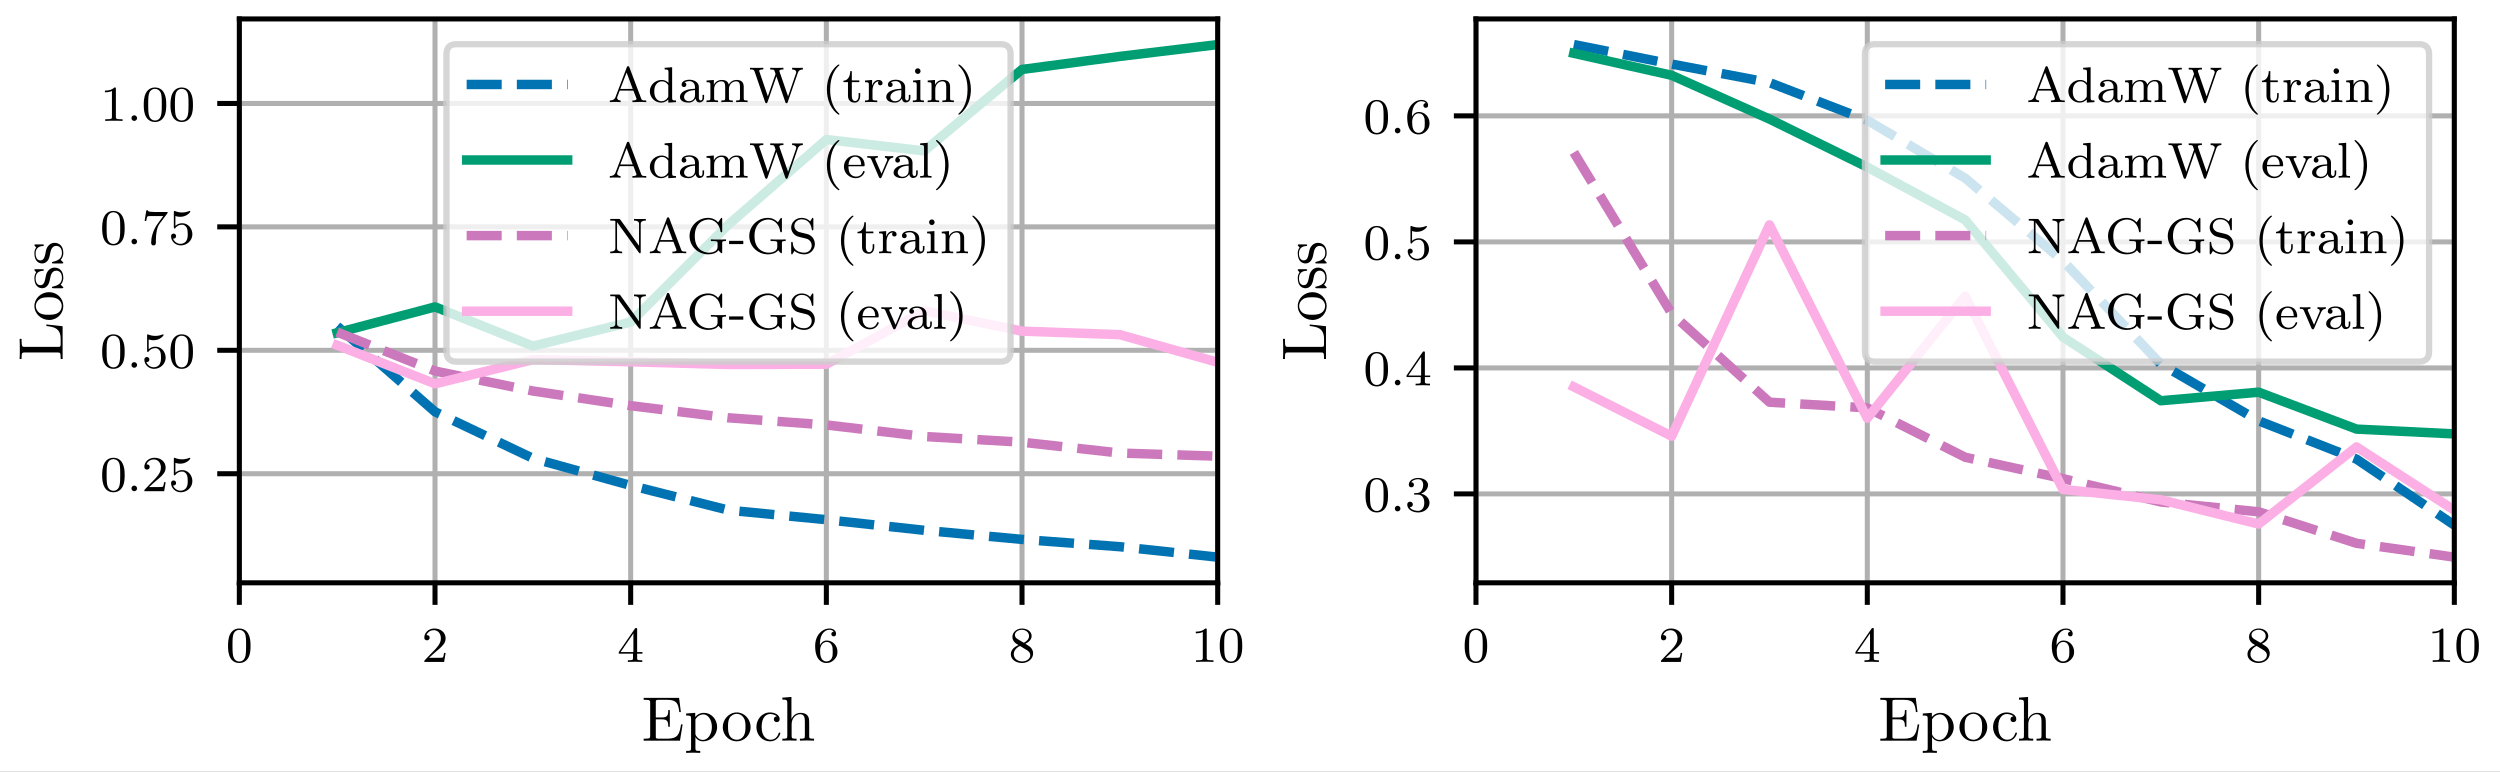 <?xml version="1.0" encoding="UTF-8"?>
<svg xmlns="http://www.w3.org/2000/svg" xmlns:xlink="http://www.w3.org/1999/xlink" width="396pt" height="122.256pt" viewBox="0 0 396 122.256" version="1.1">
<rect x="0" y="0" width="396" height="122.256" fill="#333333" stroke="none"/>
<defs>
<g>
<symbol overflow="visible" id="glyph0-0">
<path style="stroke:none;" d=""/>
</symbol>
<symbol overflow="visible" id="glyph0-1">
<path style="stroke:none;" d="M 3.891 -2.547 C 3.891 -3.391 3.812 -3.906 3.547 -4.422 C 3.203 -5.125 2.547 -5.297 2.109 -5.297 C 1.109 -5.297 0.734 -4.547 0.625 -4.328 C 0.344 -3.75 0.328 -2.953 0.328 -2.547 C 0.328 -2.016 0.344 -1.219 0.734 -0.578 C 1.094 0.016 1.688 0.172 2.109 0.172 C 2.5 0.172 3.172 0.047 3.578 -0.734 C 3.875 -1.312 3.891 -2.031 3.891 -2.547 Z M 2.109 -0.062 C 1.844 -0.062 1.297 -0.188 1.125 -1.016 C 1.031 -1.469 1.031 -2.219 1.031 -2.641 C 1.031 -3.188 1.031 -3.75 1.125 -4.188 C 1.297 -5 1.906 -5.078 2.109 -5.078 C 2.375 -5.078 2.938 -4.938 3.094 -4.219 C 3.188 -3.781 3.188 -3.172 3.188 -2.641 C 3.188 -2.172 3.188 -1.453 3.094 -1 C 2.922 -0.172 2.375 -0.062 2.109 -0.062 Z M 2.109 -0.062 "/>
</symbol>
<symbol overflow="visible" id="glyph0-2">
<path style="stroke:none;" d="M 2.25 -1.625 C 2.375 -1.75 2.703 -2.016 2.844 -2.125 C 3.328 -2.578 3.797 -3.016 3.797 -3.734 C 3.797 -4.688 3 -5.297 2.016 -5.297 C 1.047 -5.297 0.422 -4.578 0.422 -3.859 C 0.422 -3.469 0.734 -3.422 0.844 -3.422 C 1.016 -3.422 1.266 -3.531 1.266 -3.844 C 1.266 -4.25 0.859 -4.25 0.766 -4.25 C 1 -4.844 1.531 -5.031 1.922 -5.031 C 2.656 -5.031 3.047 -4.406 3.047 -3.734 C 3.047 -2.906 2.469 -2.297 1.516 -1.344 L 0.516 -0.297 C 0.422 -0.219 0.422 -0.203 0.422 0 L 3.562 0 L 3.797 -1.422 L 3.547 -1.422 C 3.531 -1.266 3.469 -0.875 3.375 -0.719 C 3.328 -0.656 2.719 -0.656 2.594 -0.656 L 1.172 -0.656 Z M 2.25 -1.625 "/>
</symbol>
<symbol overflow="visible" id="glyph0-3">
<path style="stroke:none;" d="M 3.141 -5.156 C 3.141 -5.312 3.141 -5.375 2.969 -5.375 C 2.875 -5.375 2.859 -5.375 2.781 -5.266 L 0.234 -1.562 L 0.234 -1.312 L 2.484 -1.312 L 2.484 -0.641 C 2.484 -0.344 2.469 -0.266 1.844 -0.266 L 1.672 -0.266 L 1.672 0 C 2.344 -0.031 2.359 -0.031 2.812 -0.031 C 3.266 -0.031 3.281 -0.031 3.953 0 L 3.953 -0.266 L 3.781 -0.266 C 3.156 -0.266 3.141 -0.344 3.141 -0.641 L 3.141 -1.312 L 3.984 -1.312 L 3.984 -1.562 L 3.141 -1.562 Z M 2.547 -4.516 L 2.547 -1.562 L 0.516 -1.562 Z M 2.547 -4.516 "/>
</symbol>
<symbol overflow="visible" id="glyph0-4">
<path style="stroke:none;" d="M 1.094 -2.641 C 1.094 -3.297 1.156 -3.875 1.438 -4.359 C 1.688 -4.766 2.094 -5.094 2.594 -5.094 C 2.75 -5.094 3.109 -5.062 3.297 -4.797 C 2.938 -4.766 2.906 -4.5 2.906 -4.422 C 2.906 -4.172 3.094 -4.047 3.281 -4.047 C 3.422 -4.047 3.656 -4.125 3.656 -4.438 C 3.656 -4.906 3.297 -5.297 2.578 -5.297 C 1.469 -5.297 0.344 -4.25 0.344 -2.531 C 0.344 -0.359 1.359 0.172 2.125 0.172 C 2.516 0.172 2.922 0.062 3.281 -0.281 C 3.609 -0.594 3.875 -0.922 3.875 -1.625 C 3.875 -2.656 3.078 -3.391 2.203 -3.391 C 1.625 -3.391 1.281 -3.031 1.094 -2.641 Z M 2.125 -0.078 C 1.703 -0.078 1.438 -0.359 1.328 -0.594 C 1.141 -0.953 1.125 -1.484 1.125 -1.797 C 1.125 -2.578 1.547 -3.172 2.172 -3.172 C 2.562 -3.172 2.812 -2.969 2.953 -2.688 C 3.125 -2.391 3.125 -2.031 3.125 -1.625 C 3.125 -1.219 3.125 -0.875 2.969 -0.578 C 2.75 -0.219 2.484 -0.078 2.125 -0.078 Z M 2.125 -0.078 "/>
</symbol>
<symbol overflow="visible" id="glyph0-5">
<path style="stroke:none;" d="M 2.641 -2.875 C 3.094 -3.094 3.641 -3.484 3.641 -4.109 C 3.641 -4.875 2.859 -5.297 2.125 -5.297 C 1.281 -5.297 0.594 -4.719 0.594 -3.969 C 0.594 -3.672 0.688 -3.406 0.891 -3.172 C 1.031 -3 1.062 -2.984 1.547 -2.672 C 0.562 -2.234 0.344 -1.656 0.344 -1.219 C 0.344 -0.328 1.234 0.172 2.109 0.172 C 3.078 0.172 3.875 -0.5 3.875 -1.344 C 3.875 -1.844 3.609 -2.172 3.469 -2.312 C 3.344 -2.438 3.328 -2.453 2.641 -2.875 Z M 1.406 -3.625 C 1.172 -3.766 0.984 -4 0.984 -4.266 C 0.984 -4.766 1.531 -5.094 2.109 -5.094 C 2.719 -5.094 3.234 -4.672 3.234 -4.109 C 3.234 -3.656 2.875 -3.266 2.406 -3.031 Z M 1.797 -2.531 C 1.828 -2.516 2.734 -1.953 2.875 -1.875 C 3 -1.797 3.422 -1.547 3.422 -1.062 C 3.422 -0.453 2.766 -0.078 2.125 -0.078 C 1.406 -0.078 0.812 -0.562 0.812 -1.219 C 0.812 -1.812 1.25 -2.281 1.797 -2.531 Z M 1.797 -2.531 "/>
</symbol>
<symbol overflow="visible" id="glyph0-6">
<path style="stroke:none;" d="M 2.5 -5.078 C 2.5 -5.297 2.484 -5.297 2.266 -5.297 C 1.938 -4.984 1.516 -4.797 0.766 -4.797 L 0.766 -4.531 C 0.984 -4.531 1.406 -4.531 1.875 -4.734 L 1.875 -0.656 C 1.875 -0.359 1.844 -0.266 1.094 -0.266 L 0.812 -0.266 L 0.812 0 C 1.141 -0.031 1.828 -0.031 2.188 -0.031 C 2.547 -0.031 3.234 -0.031 3.562 0 L 3.562 -0.266 L 3.281 -0.266 C 2.531 -0.266 2.5 -0.359 2.5 -0.656 Z M 2.5 -5.078 "/>
</symbol>
<symbol overflow="visible" id="glyph0-7">
<path style="stroke:none;" d="M 1.109 -4.484 C 1.219 -4.453 1.531 -4.359 1.875 -4.359 C 2.875 -4.359 3.469 -5.062 3.469 -5.188 C 3.469 -5.281 3.422 -5.297 3.375 -5.297 C 3.359 -5.297 3.344 -5.297 3.281 -5.266 C 2.969 -5.141 2.594 -5.047 2.172 -5.047 C 1.703 -5.047 1.312 -5.156 1.062 -5.266 C 0.984 -5.297 0.969 -5.297 0.953 -5.297 C 0.859 -5.297 0.859 -5.219 0.859 -5.062 L 0.859 -2.734 C 0.859 -2.594 0.859 -2.5 0.984 -2.5 C 1.047 -2.5 1.062 -2.531 1.109 -2.594 C 1.203 -2.703 1.5 -3.109 2.188 -3.109 C 2.625 -3.109 2.844 -2.75 2.922 -2.594 C 3.047 -2.312 3.062 -1.938 3.062 -1.641 C 3.062 -1.344 3.062 -0.906 2.844 -0.562 C 2.688 -0.312 2.359 -0.078 1.938 -0.078 C 1.422 -0.078 0.922 -0.391 0.734 -0.922 C 0.75 -0.906 0.812 -0.906 0.812 -0.906 C 1.031 -0.906 1.219 -1.047 1.219 -1.297 C 1.219 -1.594 0.984 -1.703 0.828 -1.703 C 0.672 -1.703 0.422 -1.625 0.422 -1.281 C 0.422 -0.562 1.047 0.172 1.953 0.172 C 2.953 0.172 3.797 -0.609 3.797 -1.594 C 3.797 -2.516 3.125 -3.344 2.188 -3.344 C 1.797 -3.344 1.422 -3.219 1.109 -2.938 Z M 1.109 -4.484 "/>
</symbol>
<symbol overflow="visible" id="glyph0-8">
<path style="stroke:none;" d="M 4.031 -4.859 C 4.109 -4.938 4.109 -4.953 4.109 -5.125 L 2.078 -5.125 C 1.875 -5.125 1.641 -5.141 1.438 -5.156 C 1.016 -5.188 1.016 -5.266 0.984 -5.391 L 0.734 -5.391 L 0.469 -3.703 L 0.719 -3.703 C 0.734 -3.828 0.828 -4.375 0.938 -4.438 C 1.016 -4.484 1.625 -4.484 1.734 -4.484 L 3.422 -4.484 L 2.609 -3.375 C 1.703 -2.172 1.5 -0.906 1.5 -0.281 C 1.5 -0.203 1.5 0.172 1.875 0.172 C 2.25 0.172 2.25 -0.188 2.25 -0.281 L 2.25 -0.672 C 2.25 -1.812 2.453 -2.75 2.844 -3.281 Z M 4.031 -4.859 "/>
</symbol>
<symbol overflow="visible" id="glyph0-9">
<path style="stroke:none;" d="M 3.375 -5.516 C 3.328 -5.625 3.312 -5.688 3.172 -5.688 C 3.031 -5.688 3 -5.625 2.969 -5.516 L 1.188 -0.828 C 1.109 -0.609 0.938 -0.266 0.281 -0.266 L 0.281 0 C 0.547 -0.031 0.969 -0.031 1.109 -0.031 C 1.359 -0.031 1.609 -0.031 1.984 0 L 1.984 -0.266 C 1.641 -0.266 1.438 -0.438 1.438 -0.656 C 1.438 -0.719 1.438 -0.734 1.469 -0.828 L 1.844 -1.828 L 4.016 -1.828 L 4.469 -0.641 C 4.5 -0.547 4.5 -0.516 4.5 -0.5 C 4.5 -0.266 4.094 -0.266 3.859 -0.266 L 3.859 0 C 4.547 -0.031 4.562 -0.031 5 -0.031 C 5.438 -0.031 5.594 -0.031 6.047 0 L 6.047 -0.266 L 5.906 -0.266 C 5.406 -0.266 5.328 -0.328 5.234 -0.594 Z M 2.938 -4.688 L 3.906 -2.094 L 1.938 -2.094 Z M 2.938 -4.688 "/>
</symbol>
<symbol overflow="visible" id="glyph0-10">
<path style="stroke:none;" d="M 2.625 -5.438 L 2.625 -5.172 C 3.156 -5.172 3.234 -5.125 3.234 -4.734 L 3.234 -3.047 C 2.953 -3.359 2.578 -3.516 2.156 -3.516 C 1.156 -3.516 0.281 -2.734 0.281 -1.719 C 0.281 -0.734 1.078 0.078 2.078 0.078 C 2.547 0.078 2.938 -0.141 3.203 -0.422 L 3.203 0.078 L 4.422 0 L 4.422 -0.266 C 3.875 -0.266 3.812 -0.312 3.812 -0.703 L 3.812 -5.531 Z M 3.203 -0.984 C 3.203 -0.844 3.203 -0.812 3.078 -0.656 C 2.859 -0.328 2.5 -0.141 2.125 -0.141 C 1.75 -0.141 1.438 -0.328 1.25 -0.625 C 1.031 -0.938 0.984 -1.328 0.984 -1.703 C 0.984 -2.172 1.062 -2.5 1.25 -2.766 C 1.438 -3.062 1.797 -3.297 2.203 -3.297 C 2.578 -3.297 2.969 -3.094 3.203 -2.688 Z M 3.203 -0.984 "/>
</symbol>
<symbol overflow="visible" id="glyph0-11">
<path style="stroke:none;" d="M 3.344 -2.375 C 3.344 -3.156 2.594 -3.547 1.859 -3.547 C 1.203 -3.547 0.609 -3.297 0.609 -2.766 C 0.609 -2.531 0.781 -2.391 0.984 -2.391 C 1.219 -2.391 1.359 -2.547 1.359 -2.766 C 1.359 -2.953 1.25 -3.094 1.062 -3.125 C 1.359 -3.328 1.797 -3.328 1.844 -3.328 C 2.297 -3.328 2.734 -3.016 2.734 -2.359 L 2.734 -2.125 C 2.281 -2.094 1.75 -2.078 1.188 -1.844 C 0.484 -1.531 0.344 -1.078 0.344 -0.812 C 0.344 -0.125 1.156 0.078 1.703 0.078 C 2.281 0.078 2.641 -0.25 2.828 -0.562 C 2.859 -0.266 3.062 0.047 3.422 0.047 C 3.5 0.047 4.172 0.016 4.172 -0.719 L 4.172 -1.156 L 3.922 -1.156 L 3.922 -0.719 C 3.922 -0.391 3.812 -0.266 3.641 -0.266 C 3.344 -0.266 3.344 -0.625 3.344 -0.719 Z M 2.734 -1.125 C 2.734 -0.344 2.094 -0.141 1.766 -0.141 C 1.359 -0.141 1 -0.422 1 -0.812 C 1 -1.328 1.5 -1.875 2.734 -1.906 Z M 2.734 -1.125 "/>
</symbol>
<symbol overflow="visible" id="glyph0-12">
<path style="stroke:none;" d="M 6.219 -2.422 C 6.219 -3.062 5.938 -3.516 5.078 -3.516 C 4.344 -3.516 3.969 -3.016 3.844 -2.781 C 3.703 -3.359 3.25 -3.516 2.734 -3.516 C 1.953 -3.516 1.594 -2.969 1.484 -2.75 L 1.484 -3.516 L 0.328 -3.422 L 0.328 -3.156 C 0.875 -3.156 0.938 -3.109 0.938 -2.719 L 0.938 -0.625 C 0.938 -0.266 0.844 -0.266 0.328 -0.266 L 0.328 0 C 0.672 -0.031 1.016 -0.031 1.234 -0.031 C 1.469 -0.031 1.797 -0.031 2.141 0 L 2.141 -0.266 C 1.641 -0.266 1.531 -0.266 1.531 -0.625 L 1.531 -2.062 C 1.531 -2.906 2.172 -3.297 2.672 -3.297 C 3.188 -3.297 3.281 -2.891 3.281 -2.453 L 3.281 -0.625 C 3.281 -0.266 3.172 -0.266 2.672 -0.266 L 2.672 0 C 3.016 -0.031 3.359 -0.031 3.578 -0.031 C 3.812 -0.031 4.141 -0.031 4.484 0 L 4.484 -0.266 C 3.969 -0.266 3.875 -0.266 3.875 -0.625 L 3.875 -2.062 C 3.875 -2.906 4.516 -3.297 5.016 -3.297 C 5.531 -3.297 5.625 -2.891 5.625 -2.453 L 5.625 -0.625 C 5.625 -0.266 5.516 -0.266 5.016 -0.266 L 5.016 0 C 5.359 -0.031 5.703 -0.031 5.922 -0.031 C 6.156 -0.031 6.484 -0.031 6.828 0 L 6.828 -0.266 C 6.312 -0.266 6.219 -0.266 6.219 -0.625 Z M 6.219 -2.422 "/>
</symbol>
<symbol overflow="visible" id="glyph0-13">
<path style="stroke:none;" d="M 7.734 -4.641 C 7.844 -4.969 8.062 -5.172 8.531 -5.172 L 8.531 -5.438 C 8.266 -5.422 8 -5.422 7.75 -5.422 C 7.5 -5.422 7.266 -5.422 6.828 -5.438 L 6.828 -5.172 C 7.266 -5.172 7.484 -4.969 7.484 -4.75 C 7.484 -4.719 7.484 -4.703 7.453 -4.594 L 6.188 -0.922 L 4.844 -4.797 C 4.812 -4.891 4.812 -4.906 4.812 -4.938 C 4.812 -5.172 5.219 -5.172 5.453 -5.172 L 5.453 -5.438 C 4.766 -5.422 4.75 -5.422 4.344 -5.422 C 4.047 -5.422 3.719 -5.422 3.359 -5.438 L 3.359 -5.172 C 3.781 -5.172 3.906 -5.156 4 -5.031 C 4.062 -4.938 4.203 -4.469 4.203 -4.453 C 4.203 -4.453 4.172 -4.359 4.172 -4.359 L 2.984 -0.922 L 1.656 -4.797 C 1.609 -4.906 1.609 -4.922 1.609 -4.938 C 1.609 -5.172 2.031 -5.172 2.266 -5.172 L 2.266 -5.438 C 1.578 -5.422 1.562 -5.422 1.156 -5.422 C 0.859 -5.422 0.516 -5.422 0.156 -5.438 L 0.156 -5.172 C 0.625 -5.172 0.766 -5.172 0.875 -4.875 L 2.547 -0.016 C 2.594 0.094 2.625 0.172 2.75 0.172 C 2.859 0.172 2.906 0.094 2.938 -0.016 L 4.344 -4.078 L 5.75 -0.016 C 5.781 0.078 5.812 0.172 5.938 0.172 C 6.062 0.172 6.094 0.094 6.141 -0.016 Z M 7.734 -4.641 "/>
</symbol>
<symbol overflow="visible" id="glyph0-14">
<path style="stroke:none;" d="M 2.656 1.984 C 2.719 1.984 2.812 1.984 2.812 1.891 C 2.812 1.859 2.812 1.859 2.703 1.75 C 1.609 0.719 1.344 -0.75 1.344 -1.984 C 1.344 -4.281 2.281 -5.359 2.688 -5.734 C 2.812 -5.828 2.812 -5.844 2.812 -5.875 C 2.812 -5.922 2.781 -5.969 2.703 -5.969 C 2.578 -5.969 2.172 -5.562 2.109 -5.5 C 1.047 -4.375 0.828 -2.953 0.828 -1.984 C 0.828 -0.203 1.562 1.234 2.656 1.984 Z M 2.656 1.984 "/>
</symbol>
<symbol overflow="visible" id="glyph0-15">
<path style="stroke:none;" d="M 1.484 -3.172 L 2.672 -3.172 L 2.672 -3.438 L 1.484 -3.438 L 1.484 -4.906 L 1.234 -4.906 C 1.234 -4.172 0.906 -3.422 0.156 -3.391 L 0.156 -3.172 L 0.875 -3.172 L 0.875 -1 C 0.875 -0.062 1.594 0.078 1.953 0.078 C 2.5 0.078 2.812 -0.391 2.812 -1 L 2.812 -1.438 L 2.562 -1.438 L 2.562 -1.016 C 2.562 -0.469 2.312 -0.172 2.016 -0.172 C 1.484 -0.172 1.484 -0.859 1.484 -0.984 Z M 1.484 -3.172 "/>
</symbol>
<symbol overflow="visible" id="glyph0-16">
<path style="stroke:none;" d="M 1.469 -1.812 C 1.469 -2.422 1.719 -3.281 2.484 -3.297 C 2.438 -3.266 2.344 -3.203 2.344 -3.016 C 2.344 -2.766 2.547 -2.656 2.703 -2.656 C 2.891 -2.656 3.062 -2.781 3.062 -3.016 C 3.062 -3.297 2.812 -3.516 2.453 -3.516 C 1.938 -3.516 1.578 -3.125 1.422 -2.672 L 1.406 -2.672 L 1.406 -3.516 L 0.281 -3.422 L 0.281 -3.156 C 0.828 -3.156 0.891 -3.109 0.891 -2.719 L 0.891 -0.625 C 0.891 -0.266 0.781 -0.266 0.281 -0.266 L 0.281 0 C 0.594 -0.031 1.031 -0.031 1.219 -0.031 C 1.688 -0.031 1.703 -0.031 2.219 0 L 2.219 -0.266 L 2.062 -0.266 C 1.484 -0.266 1.469 -0.344 1.469 -0.641 Z M 1.469 -1.812 "/>
</symbol>
<symbol overflow="visible" id="glyph0-17">
<path style="stroke:none;" d="M 1.547 -4.906 C 1.547 -5.141 1.375 -5.359 1.109 -5.359 C 0.875 -5.359 0.672 -5.172 0.672 -4.922 C 0.672 -4.641 0.906 -4.469 1.109 -4.469 C 1.391 -4.469 1.547 -4.703 1.547 -4.906 Z M 0.359 -3.422 L 0.359 -3.156 C 0.875 -3.156 0.938 -3.109 0.938 -2.719 L 0.938 -0.625 C 0.938 -0.266 0.844 -0.266 0.328 -0.266 L 0.328 0 C 0.641 -0.031 1.094 -0.031 1.219 -0.031 C 1.312 -0.031 1.797 -0.031 2.078 0 L 2.078 -0.266 C 1.547 -0.266 1.516 -0.297 1.516 -0.609 L 1.516 -3.516 Z M 0.359 -3.422 "/>
</symbol>
<symbol overflow="visible" id="glyph0-18">
<path style="stroke:none;" d="M 3.875 -2.422 C 3.875 -3.078 3.562 -3.516 2.734 -3.516 C 1.938 -3.516 1.578 -2.938 1.484 -2.75 L 1.484 -3.516 L 0.328 -3.422 L 0.328 -3.156 C 0.875 -3.156 0.938 -3.109 0.938 -2.719 L 0.938 -0.625 C 0.938 -0.266 0.844 -0.266 0.328 -0.266 L 0.328 0 C 0.672 -0.031 1.016 -0.031 1.234 -0.031 C 1.469 -0.031 1.797 -0.031 2.141 0 L 2.141 -0.266 C 1.641 -0.266 1.531 -0.266 1.531 -0.625 L 1.531 -2.062 C 1.531 -2.906 2.172 -3.297 2.656 -3.297 C 3.141 -3.297 3.266 -2.953 3.266 -2.453 L 3.266 -0.625 C 3.266 -0.266 3.172 -0.266 2.656 -0.266 L 2.656 0 C 3 -0.031 3.359 -0.031 3.562 -0.031 C 3.797 -0.031 4.141 -0.031 4.484 0 L 4.484 -0.266 C 3.969 -0.266 3.875 -0.266 3.875 -0.625 Z M 3.875 -2.422 "/>
</symbol>
<symbol overflow="visible" id="glyph0-19">
<path style="stroke:none;" d="M 2.469 -1.984 C 2.469 -2.75 2.328 -3.656 1.844 -4.594 C 1.453 -5.328 0.719 -5.969 0.578 -5.969 C 0.5 -5.969 0.484 -5.922 0.484 -5.875 C 0.484 -5.844 0.484 -5.828 0.578 -5.734 C 1.688 -4.672 1.938 -3.219 1.938 -1.984 C 1.938 0.297 1 1.375 0.594 1.75 C 0.484 1.844 0.484 1.859 0.484 1.891 C 0.484 1.938 0.5 1.984 0.578 1.984 C 0.703 1.984 1.109 1.578 1.172 1.516 C 2.234 0.391 2.469 -1.031 2.469 -1.984 Z M 2.469 -1.984 "/>
</symbol>
<symbol overflow="visible" id="glyph0-20">
<path style="stroke:none;" d="M 3.297 -1.812 C 3.469 -1.812 3.516 -1.812 3.516 -2 C 3.516 -2.703 3.125 -3.547 2 -3.547 C 1.016 -3.547 0.234 -2.734 0.234 -1.75 C 0.234 -0.719 1.094 0.078 2.109 0.078 C 3.109 0.078 3.516 -0.766 3.516 -0.953 C 3.516 -0.984 3.484 -1.062 3.391 -1.062 C 3.297 -1.062 3.281 -1.016 3.266 -0.969 C 2.984 -0.188 2.297 -0.172 2.156 -0.172 C 1.797 -0.172 1.422 -0.328 1.188 -0.703 C 0.953 -1.062 0.953 -1.578 0.953 -1.812 Z M 0.953 -2.031 C 1.031 -3.141 1.703 -3.328 2 -3.328 C 2.938 -3.328 2.969 -2.203 2.969 -2.031 Z M 0.953 -2.031 "/>
</symbol>
<symbol overflow="visible" id="glyph0-21">
<path style="stroke:none;" d="M 3.531 -2.609 C 3.719 -3.062 4 -3.156 4.281 -3.172 L 4.281 -3.438 C 4.016 -3.406 4 -3.406 3.672 -3.406 C 3.594 -3.406 3.219 -3.406 2.969 -3.438 L 2.969 -3.172 C 3.25 -3.156 3.328 -2.984 3.328 -2.844 C 3.328 -2.766 3.312 -2.719 3.281 -2.656 L 2.422 -0.641 L 1.469 -2.812 C 1.422 -2.906 1.422 -2.953 1.422 -2.969 C 1.422 -3.172 1.719 -3.172 1.844 -3.172 L 1.844 -3.438 C 1.5 -3.406 1.125 -3.406 0.984 -3.406 C 0.812 -3.406 0.438 -3.406 0.172 -3.438 L 0.172 -3.172 C 0.656 -3.172 0.703 -3.125 0.828 -2.859 L 2.016 -0.094 C 2.078 0.031 2.125 0.078 2.234 0.078 C 2.344 0.078 2.406 0.016 2.438 -0.078 Z M 3.531 -2.609 "/>
</symbol>
<symbol overflow="visible" id="glyph0-22">
<path style="stroke:none;" d="M 1.516 -5.531 L 0.328 -5.438 L 0.328 -5.172 C 0.875 -5.172 0.938 -5.125 0.938 -4.734 L 0.938 -0.625 C 0.938 -0.266 0.844 -0.266 0.328 -0.266 L 0.328 0 C 0.641 -0.031 1.094 -0.031 1.234 -0.031 C 1.391 -0.031 1.812 -0.031 2.125 0 L 2.125 -0.266 C 1.625 -0.266 1.516 -0.266 1.516 -0.625 Z M 1.516 -5.531 "/>
</symbol>
<symbol overflow="visible" id="glyph0-23">
<path style="stroke:none;" d="M 1.938 -5.328 C 1.844 -5.438 1.844 -5.438 1.688 -5.438 L 0.344 -5.438 L 0.344 -5.172 L 0.578 -5.172 C 0.719 -5.172 0.781 -5.172 0.938 -5.156 C 1.141 -5.141 1.156 -5.125 1.156 -4.984 L 1.156 -0.859 C 1.156 -0.641 1.156 -0.266 0.344 -0.266 L 0.344 0 C 0.703 -0.031 1.078 -0.031 1.297 -0.031 C 1.5 -0.031 1.875 -0.031 2.234 0 L 2.234 -0.266 C 1.422 -0.266 1.422 -0.641 1.422 -0.859 L 1.422 -4.922 L 4.875 -0.125 C 4.953 -0.031 4.969 0 5.047 0 C 5.172 0 5.172 -0.078 5.172 -0.219 L 5.172 -4.594 C 5.172 -4.797 5.172 -5.172 5.984 -5.172 L 5.984 -5.438 C 5.625 -5.422 5.25 -5.422 5.047 -5.422 C 4.844 -5.422 4.469 -5.422 4.109 -5.438 L 4.109 -5.172 C 4.906 -5.172 4.906 -4.797 4.906 -4.594 L 4.906 -1.188 Z M 1.938 -5.328 "/>
</symbol>
<symbol overflow="visible" id="glyph0-24">
<path style="stroke:none;" d="M 5.641 -1.578 C 5.641 -1.891 5.672 -1.938 6.234 -1.938 L 6.234 -2.203 C 5.828 -2.172 5.609 -2.172 5.141 -2.172 C 4.812 -2.172 4.156 -2.172 3.844 -2.203 L 3.844 -1.938 L 4.125 -1.938 C 4.891 -1.938 4.906 -1.844 4.906 -1.547 L 4.906 -1.031 C 4.906 -0.875 4.906 -0.547 4.484 -0.312 C 4.094 -0.094 3.641 -0.094 3.547 -0.094 C 2.734 -0.094 1.297 -0.594 1.297 -2.719 C 1.297 -4.891 2.75 -5.344 3.484 -5.344 C 4.281 -5.344 5.172 -4.766 5.375 -3.453 C 5.391 -3.375 5.391 -3.328 5.5 -3.328 C 5.641 -3.328 5.641 -3.375 5.641 -3.531 L 5.641 -5.406 C 5.641 -5.531 5.641 -5.609 5.531 -5.609 C 5.484 -5.609 5.469 -5.609 5.406 -5.5 L 5 -4.906 C 4.656 -5.281 4.125 -5.609 3.406 -5.609 C 1.812 -5.609 0.469 -4.328 0.469 -2.719 C 0.469 -1.141 1.781 0.172 3.438 0.172 C 4.047 0.172 4.734 -0.016 5.047 -0.484 C 5.203 -0.266 5.469 0 5.547 0 C 5.641 0 5.641 -0.094 5.641 -0.203 Z M 5.641 -1.578 "/>
</symbol>
<symbol overflow="visible" id="glyph0-25">
<path style="stroke:none;" d="M 2.344 -1.453 L 2.344 -1.969 L 0.094 -1.969 L 0.094 -1.453 Z M 2.344 -1.453 "/>
</symbol>
<symbol overflow="visible" id="glyph0-26">
<path style="stroke:none;" d="M 1.859 -3.328 C 1.344 -3.438 0.969 -3.844 0.969 -4.328 C 0.969 -4.875 1.438 -5.375 2.125 -5.375 C 3.5 -5.375 3.688 -4.078 3.734 -3.781 C 3.75 -3.688 3.75 -3.641 3.859 -3.641 C 3.984 -3.641 3.984 -3.688 3.984 -3.844 L 3.984 -5.406 C 3.984 -5.531 3.984 -5.609 3.875 -5.609 C 3.812 -5.609 3.797 -5.594 3.75 -5.5 L 3.469 -5.047 C 3.062 -5.484 2.562 -5.609 2.125 -5.609 C 1.172 -5.609 0.469 -4.891 0.469 -4.078 C 0.469 -3.469 0.812 -3.141 0.969 -2.984 C 1.25 -2.703 1.516 -2.641 2.375 -2.438 C 3.062 -2.281 3.172 -2.25 3.438 -1.969 C 3.516 -1.891 3.719 -1.625 3.719 -1.234 C 3.719 -0.672 3.297 -0.094 2.547 -0.094 C 1.672 -0.094 0.766 -0.516 0.719 -1.625 C 0.703 -1.75 0.703 -1.812 0.594 -1.812 C 0.469 -1.812 0.469 -1.75 0.469 -1.594 L 0.469 -0.047 C 0.469 0.094 0.469 0.172 0.578 0.172 C 0.641 0.172 0.641 0.156 0.703 0.078 C 0.734 0.031 0.766 -0.047 0.984 -0.375 C 1.484 0.062 2.078 0.172 2.562 0.172 C 3.547 0.172 4.219 -0.625 4.219 -1.469 C 4.219 -2.172 3.766 -2.875 2.953 -3.062 Z M 1.859 -3.328 "/>
</symbol>
<symbol overflow="visible" id="glyph0-27">
<path style="stroke:none;" d="M 2.016 -2.656 C 2.641 -2.656 3.047 -2.203 3.047 -1.359 C 3.047 -0.359 2.484 -0.078 2.062 -0.078 C 1.625 -0.078 1.016 -0.234 0.734 -0.656 C 1.031 -0.656 1.234 -0.844 1.234 -1.094 C 1.234 -1.359 1.047 -1.531 0.781 -1.531 C 0.578 -1.531 0.344 -1.406 0.344 -1.078 C 0.344 -0.328 1.156 0.172 2.078 0.172 C 3.125 0.172 3.875 -0.562 3.875 -1.359 C 3.875 -2.031 3.344 -2.625 2.531 -2.812 C 3.156 -3.031 3.641 -3.562 3.641 -4.203 C 3.641 -4.844 2.922 -5.297 2.094 -5.297 C 1.234 -5.297 0.594 -4.844 0.594 -4.234 C 0.594 -3.938 0.781 -3.812 1 -3.812 C 1.25 -3.812 1.406 -3.984 1.406 -4.219 C 1.406 -4.516 1.141 -4.625 0.969 -4.625 C 1.312 -5.062 1.922 -5.094 2.062 -5.094 C 2.266 -5.094 2.875 -5.031 2.875 -4.203 C 2.875 -3.656 2.641 -3.312 2.531 -3.188 C 2.297 -2.938 2.109 -2.922 1.625 -2.891 C 1.469 -2.891 1.406 -2.875 1.406 -2.766 C 1.406 -2.656 1.484 -2.656 1.625 -2.656 Z M 2.016 -2.656 "/>
</symbol>
<symbol overflow="visible" id="glyph1-0">
<path style="stroke:none;" d=""/>
</symbol>
<symbol overflow="visible" id="glyph1-1">
<path style="stroke:none;" d="M 1.359 -0.781 C 1.359 -0.422 1.328 -0.312 0.562 -0.312 L 0.328 -0.312 L 0.328 0 L 6.078 0 L 6.5 -2.578 L 6.25 -2.578 C 6 -1.031 5.766 -0.312 4.062 -0.312 L 2.734 -0.312 C 2.266 -0.312 2.25 -0.375 2.25 -0.703 L 2.25 -3.375 L 3.141 -3.375 C 4.109 -3.375 4.219 -3.047 4.219 -2.203 L 4.469 -2.203 L 4.469 -4.844 L 4.219 -4.844 C 4.219 -3.984 4.109 -3.672 3.141 -3.672 L 2.25 -3.672 L 2.25 -6.078 C 2.25 -6.406 2.266 -6.469 2.734 -6.469 L 4.016 -6.469 C 5.547 -6.469 5.812 -5.922 5.969 -4.531 L 6.219 -4.531 L 5.938 -6.781 L 0.328 -6.781 L 0.328 -6.469 L 0.562 -6.469 C 1.328 -6.469 1.359 -6.359 1.359 -6 Z M 1.359 -0.781 "/>
</symbol>
<symbol overflow="visible" id="glyph1-2">
<path style="stroke:none;" d="M 1.719 -3.75 L 1.719 -4.406 L 0.281 -4.297 L 0.281 -3.984 C 0.984 -3.984 1.062 -3.922 1.062 -3.484 L 1.062 1.172 C 1.062 1.625 0.953 1.625 0.281 1.625 L 0.281 1.938 C 0.625 1.922 1.141 1.906 1.391 1.906 C 1.672 1.906 2.172 1.922 2.516 1.938 L 2.516 1.625 C 1.859 1.625 1.75 1.625 1.75 1.172 L 1.75 -0.594 C 1.797 -0.422 2.219 0.109 2.969 0.109 C 4.156 0.109 5.188 -0.875 5.188 -2.156 C 5.188 -3.422 4.234 -4.406 3.109 -4.406 C 2.328 -4.406 1.906 -3.969 1.719 -3.75 Z M 1.75 -1.141 L 1.75 -3.359 C 2.031 -3.875 2.516 -4.156 3.031 -4.156 C 3.766 -4.156 4.359 -3.281 4.359 -2.156 C 4.359 -0.953 3.672 -0.109 2.938 -0.109 C 2.531 -0.109 2.156 -0.312 1.891 -0.719 C 1.75 -0.922 1.75 -0.938 1.75 -1.141 Z M 1.75 -1.141 "/>
</symbol>
<symbol overflow="visible" id="glyph1-3">
<path style="stroke:none;" d="M 4.688 -2.141 C 4.688 -3.406 3.703 -4.469 2.5 -4.469 C 1.25 -4.469 0.281 -3.375 0.281 -2.141 C 0.281 -0.844 1.312 0.109 2.484 0.109 C 3.688 0.109 4.688 -0.875 4.688 -2.141 Z M 2.5 -0.141 C 2.062 -0.141 1.625 -0.344 1.359 -0.812 C 1.109 -1.25 1.109 -1.859 1.109 -2.219 C 1.109 -2.609 1.109 -3.141 1.344 -3.578 C 1.609 -4.031 2.078 -4.25 2.484 -4.25 C 2.922 -4.25 3.344 -4.031 3.609 -3.594 C 3.875 -3.172 3.875 -2.594 3.875 -2.219 C 3.875 -1.859 3.875 -1.312 3.656 -0.875 C 3.422 -0.422 2.984 -0.141 2.5 -0.141 Z M 2.5 -0.141 "/>
</symbol>
<symbol overflow="visible" id="glyph1-4">
<path style="stroke:none;" d="M 1.172 -2.172 C 1.172 -3.797 1.984 -4.219 2.516 -4.219 C 2.609 -4.219 3.234 -4.203 3.578 -3.844 C 3.172 -3.812 3.109 -3.516 3.109 -3.391 C 3.109 -3.125 3.297 -2.938 3.562 -2.938 C 3.828 -2.938 4.031 -3.094 4.031 -3.406 C 4.031 -4.078 3.266 -4.469 2.5 -4.469 C 1.25 -4.469 0.344 -3.391 0.344 -2.156 C 0.344 -0.875 1.328 0.109 2.484 0.109 C 3.812 0.109 4.141 -1.094 4.141 -1.188 C 4.141 -1.281 4.031 -1.281 4 -1.281 C 3.922 -1.281 3.891 -1.25 3.875 -1.188 C 3.594 -0.266 2.938 -0.141 2.578 -0.141 C 2.047 -0.141 1.172 -0.562 1.172 -2.172 Z M 1.172 -2.172 "/>
</symbol>
<symbol overflow="visible" id="glyph1-5">
<path style="stroke:none;" d="M 1.094 -0.75 C 1.094 -0.312 0.984 -0.312 0.312 -0.312 L 0.312 0 C 0.672 -0.016 1.172 -0.031 1.453 -0.031 C 1.703 -0.031 2.219 -0.016 2.562 0 L 2.562 -0.312 C 1.891 -0.312 1.781 -0.312 1.781 -0.75 L 1.781 -2.594 C 1.781 -3.625 2.5 -4.188 3.125 -4.188 C 3.766 -4.188 3.875 -3.656 3.875 -3.078 L 3.875 -0.75 C 3.875 -0.312 3.766 -0.312 3.094 -0.312 L 3.094 0 C 3.438 -0.016 3.953 -0.031 4.219 -0.031 C 4.469 -0.031 5 -0.016 5.328 0 L 5.328 -0.312 C 4.812 -0.312 4.562 -0.312 4.562 -0.609 L 4.562 -2.516 C 4.562 -3.375 4.562 -3.672 4.25 -4.031 C 4.109 -4.203 3.781 -4.406 3.203 -4.406 C 2.359 -4.406 1.922 -3.812 1.75 -3.422 L 1.75 -6.922 L 0.312 -6.812 L 0.312 -6.5 C 1.016 -6.5 1.094 -6.438 1.094 -5.938 Z M 1.094 -0.75 "/>
</symbol>
<symbol overflow="visible" id="glyph2-0">
<path style="stroke:none;" d=""/>
</symbol>
<symbol overflow="visible" id="glyph2-1">
<path style="stroke:none;" d="M 1.625 -0.438 C 1.625 -0.703 1.391 -0.891 1.172 -0.891 C 0.922 -0.891 0.734 -0.672 0.734 -0.453 C 0.734 -0.172 0.953 0 1.172 0 C 1.422 0 1.625 -0.203 1.625 -0.438 Z M 1.625 -0.438 "/>
</symbol>
<symbol overflow="visible" id="glyph3-0">
<path style="stroke:none;" d=""/>
</symbol>
<symbol overflow="visible" id="glyph3-1">
<path style="stroke:none;" d="M -2.578 -5.797 L -2.578 -5.547 C -1.562 -5.438 -0.312 -5.297 -0.312 -3.547 L -0.312 -2.734 C -0.312 -2.266 -0.375 -2.25 -0.703 -2.25 L -6.016 -2.25 C -6.359 -2.25 -6.5 -2.25 -6.5 -3.188 L -6.5 -3.516 L -6.812 -3.516 C -6.781 -3.156 -6.781 -2.25 -6.781 -1.844 C -6.781 -1.453 -6.781 -0.672 -6.812 -0.328 L -6.5 -0.328 L -6.5 -0.562 C -6.5 -1.328 -6.391 -1.359 -6.031 -1.359 L -0.781 -1.359 C -0.422 -1.359 -0.312 -1.328 -0.312 -0.562 L -0.312 -0.328 L 0 -0.328 L 0 -5.516 Z M -2.578 -5.797 "/>
</symbol>
<symbol overflow="visible" id="glyph3-2">
<path style="stroke:none;" d="M -2.141 -4.688 C -3.406 -4.688 -4.469 -3.703 -4.469 -2.5 C -4.469 -1.25 -3.375 -0.281 -2.141 -0.281 C -0.844 -0.281 0.109 -1.312 0.109 -2.484 C 0.109 -3.688 -0.875 -4.688 -2.141 -4.688 Z M -0.141 -2.5 C -0.141 -2.062 -0.344 -1.625 -0.812 -1.359 C -1.25 -1.109 -1.859 -1.109 -2.219 -1.109 C -2.609 -1.109 -3.141 -1.109 -3.578 -1.344 C -4.031 -1.609 -4.25 -2.078 -4.25 -2.484 C -4.25 -2.922 -4.031 -3.344 -3.594 -3.609 C -3.172 -3.875 -2.594 -3.875 -2.219 -3.875 C -1.859 -3.875 -1.312 -3.875 -0.875 -3.656 C -0.422 -3.422 -0.141 -2.984 -0.141 -2.5 Z M -0.141 -2.5 "/>
</symbol>
<symbol overflow="visible" id="glyph3-3">
<path style="stroke:none;" d="M -1.938 -2.078 C -1.891 -2.297 -1.734 -3.109 -1.016 -3.109 C -0.516 -3.109 -0.109 -2.766 -0.109 -1.984 C -0.109 -1.141 -0.672 -0.781 -1.531 -0.594 C -1.656 -0.562 -1.688 -0.562 -1.688 -0.453 C -1.688 -0.328 -1.625 -0.328 -1.453 -0.328 L -0.125 -0.328 C 0.047 -0.328 0.109 -0.328 0.109 -0.438 C 0.109 -0.484 0.094 -0.5 -0.094 -0.688 C -0.109 -0.703 -0.125 -0.703 -0.312 -0.891 C 0.094 -1.328 0.109 -1.781 0.109 -1.984 C 0.109 -3.125 -0.562 -3.594 -1.281 -3.594 C -1.797 -3.594 -2.109 -3.297 -2.219 -3.172 C -2.547 -2.844 -2.625 -2.453 -2.703 -2.031 C -2.812 -1.469 -2.938 -0.812 -3.516 -0.812 C -3.875 -0.812 -4.281 -1.062 -4.281 -1.922 C -4.281 -3.016 -3.375 -3.078 -3.078 -3.094 C -2.984 -3.094 -2.984 -3.188 -2.984 -3.203 C -2.984 -3.344 -3.031 -3.344 -3.219 -3.344 L -4.234 -3.344 C -4.391 -3.344 -4.469 -3.344 -4.469 -3.234 C -4.469 -3.188 -4.469 -3.156 -4.344 -3.031 C -4.312 -3 -4.219 -2.906 -4.188 -2.859 C -4.469 -2.484 -4.469 -2.078 -4.469 -1.922 C -4.469 -0.703 -3.797 -0.328 -3.234 -0.328 C -2.891 -0.328 -2.609 -0.484 -2.391 -0.75 C -2.141 -1.078 -2.078 -1.359 -1.938 -2.078 Z M -1.938 -2.078 "/>
</symbol>
</g>
<clipPath id="clip1">
  <path d="M 37.91 3 L 39 3 L 39 92.316 L 37.91 92.316 Z M 37.91 3 "/>
</clipPath>
<clipPath id="clip2">
  <path d="M 68 3 L 70 3 L 70 92.316 L 68 92.316 Z M 68 3 "/>
</clipPath>
<clipPath id="clip3">
  <path d="M 99 3 L 101 3 L 101 92.316 L 99 92.316 Z M 99 3 "/>
</clipPath>
<clipPath id="clip4">
  <path d="M 130 3 L 132 3 L 132 92.316 L 130 92.316 Z M 130 3 "/>
</clipPath>
<clipPath id="clip5">
  <path d="M 161 3 L 163 3 L 163 92.316 L 161 92.316 Z M 161 3 "/>
</clipPath>
<clipPath id="clip6">
  <path d="M 192 3 L 192.883 3 L 192.883 92.316 L 192 92.316 Z M 192 3 "/>
</clipPath>
<clipPath id="clip7">
  <path d="M 37.91 74 L 192.883 74 L 192.883 76 L 37.91 76 Z M 37.91 74 "/>
</clipPath>
<clipPath id="clip8">
  <path d="M 37.91 54 L 192.883 54 L 192.883 57 L 37.91 57 Z M 37.91 54 "/>
</clipPath>
<clipPath id="clip9">
  <path d="M 37.91 35 L 192.883 35 L 192.883 37 L 37.91 37 Z M 37.91 35 "/>
</clipPath>
<clipPath id="clip10">
  <path d="M 37.91 15 L 192.883 15 L 192.883 17 L 37.91 17 Z M 37.91 15 "/>
</clipPath>
<clipPath id="clip11">
  <path d="M 52 50 L 192.883 50 L 192.883 90 L 52 90 Z M 52 50 "/>
</clipPath>
<clipPath id="clip12">
  <path d="M 52 5 L 192.883 5 L 192.883 56 L 52 56 Z M 52 5 "/>
</clipPath>
<clipPath id="clip13">
  <path d="M 52 51 L 192.883 51 L 192.883 74 L 52 74 Z M 52 51 "/>
</clipPath>
<clipPath id="clip14">
  <path d="M 52 48 L 192.883 48 L 192.883 62 L 52 62 Z M 52 48 "/>
</clipPath>
<clipPath id="clip15">
  <path d="M 233.793 3 L 235 3 L 235 92.316 L 233.793 92.316 Z M 233.793 3 "/>
</clipPath>
<clipPath id="clip16">
  <path d="M 264 3 L 266 3 L 266 92.316 L 264 92.316 Z M 264 3 "/>
</clipPath>
<clipPath id="clip17">
  <path d="M 295 3 L 297 3 L 297 92.316 L 295 92.316 Z M 295 3 "/>
</clipPath>
<clipPath id="clip18">
  <path d="M 326 3 L 328 3 L 328 92.316 L 326 92.316 Z M 326 3 "/>
</clipPath>
<clipPath id="clip19">
  <path d="M 357 3 L 359 3 L 359 92.316 L 357 92.316 Z M 357 3 "/>
</clipPath>
<clipPath id="clip20">
  <path d="M 388 3 L 388.766 3 L 388.766 92.316 L 388 92.316 Z M 388 3 "/>
</clipPath>
<clipPath id="clip21">
  <path d="M 233.793 77 L 388.766 77 L 388.766 79 L 233.793 79 Z M 233.793 77 "/>
</clipPath>
<clipPath id="clip22">
  <path d="M 233.793 57 L 388.766 57 L 388.766 59 L 233.793 59 Z M 233.793 57 "/>
</clipPath>
<clipPath id="clip23">
  <path d="M 233.793 37 L 388.766 37 L 388.766 39 L 233.793 39 Z M 233.793 37 "/>
</clipPath>
<clipPath id="clip24">
  <path d="M 233.793 17 L 388.766 17 L 388.766 19 L 233.793 19 Z M 233.793 17 "/>
</clipPath>
<clipPath id="clip25">
  <path d="M 248 6 L 388.766 6 L 388.766 84 L 248 84 Z M 248 6 "/>
</clipPath>
<clipPath id="clip26">
  <path d="M 248 7 L 388.766 7 L 388.766 70 L 248 70 Z M 248 7 "/>
</clipPath>
<clipPath id="clip27">
  <path d="M 248 23 L 388.766 23 L 388.766 90 L 248 90 Z M 248 23 "/>
</clipPath>
<clipPath id="clip28">
  <path d="M 248 34 L 388.766 34 L 388.766 85 L 248 85 Z M 248 34 "/>
</clipPath>
</defs>
<g id="surface1">
<path style=" stroke:none;fill-rule:nonzero;fill:rgb(100%,100%,100%);fill-opacity:1;" d="M 0 122.258 L 396 122.258 L 396 0 L 0 0 Z M 0 122.258 "/>
<path style=" stroke:none;fill-rule:nonzero;fill:rgb(100%,100%,100%);fill-opacity:1;" d="M 37.91 92.316 L 192.883 92.316 L 192.883 3 L 37.91 3 Z M 37.91 92.316 "/>
<g clip-path="url(#clip1)" clip-rule="nonzero">
<path style="fill:none;stroke-width:0.8;stroke-linecap:square;stroke-linejoin:round;stroke:rgb(69.019%,69.019%,69.019%);stroke-opacity:1;stroke-miterlimit:10;" d="M 37.91 29.94 L 37.91 119.256 " transform="matrix(1,0,0,-1,0,122.256)"/>
</g>
<path style="fill:none;stroke-width:0.8;stroke-linecap:butt;stroke-linejoin:round;stroke:rgb(0%,0%,0%);stroke-opacity:1;stroke-miterlimit:10;" d="M 37.91 29.94 L 37.91 26.44 " transform="matrix(1,0,0,-1,0,122.256)"/>
<g style="fill:rgb(0%,0%,0%);fill-opacity:1;">
  <use xlink:href="#glyph0-1" x="35.794" y="104.85"/>
</g>
<g clip-path="url(#clip2)" clip-rule="nonzero">
<path style="fill:none;stroke-width:0.8;stroke-linecap:square;stroke-linejoin:round;stroke:rgb(69.019%,69.019%,69.019%);stroke-opacity:1;stroke-miterlimit:10;" d="M 68.906 29.94 L 68.906 119.256 " transform="matrix(1,0,0,-1,0,122.256)"/>
</g>
<path style="fill:none;stroke-width:0.8;stroke-linecap:butt;stroke-linejoin:round;stroke:rgb(0%,0%,0%);stroke-opacity:1;stroke-miterlimit:10;" d="M 68.906 29.94 L 68.906 26.44 " transform="matrix(1,0,0,-1,0,122.256)"/>
<g style="fill:rgb(0%,0%,0%);fill-opacity:1;">
  <use xlink:href="#glyph0-2" x="66.788" y="104.85"/>
</g>
<g clip-path="url(#clip3)" clip-rule="nonzero">
<path style="fill:none;stroke-width:0.8;stroke-linecap:square;stroke-linejoin:round;stroke:rgb(69.019%,69.019%,69.019%);stroke-opacity:1;stroke-miterlimit:10;" d="M 99.898 29.94 L 99.898 119.256 " transform="matrix(1,0,0,-1,0,122.256)"/>
</g>
<path style="fill:none;stroke-width:0.8;stroke-linecap:butt;stroke-linejoin:round;stroke:rgb(0%,0%,0%);stroke-opacity:1;stroke-miterlimit:10;" d="M 99.898 29.94 L 99.898 26.44 " transform="matrix(1,0,0,-1,0,122.256)"/>
<g style="fill:rgb(0%,0%,0%);fill-opacity:1;">
  <use xlink:href="#glyph0-3" x="97.782" y="104.85"/>
</g>
<g clip-path="url(#clip4)" clip-rule="nonzero">
<path style="fill:none;stroke-width:0.8;stroke-linecap:square;stroke-linejoin:round;stroke:rgb(69.019%,69.019%,69.019%);stroke-opacity:1;stroke-miterlimit:10;" d="M 130.895 29.94 L 130.895 119.256 " transform="matrix(1,0,0,-1,0,122.256)"/>
</g>
<path style="fill:none;stroke-width:0.8;stroke-linecap:butt;stroke-linejoin:round;stroke:rgb(0%,0%,0%);stroke-opacity:1;stroke-miterlimit:10;" d="M 130.895 29.94 L 130.895 26.44 " transform="matrix(1,0,0,-1,0,122.256)"/>
<g style="fill:rgb(0%,0%,0%);fill-opacity:1;">
  <use xlink:href="#glyph0-4" x="128.777" y="104.85"/>
</g>
<g clip-path="url(#clip5)" clip-rule="nonzero">
<path style="fill:none;stroke-width:0.8;stroke-linecap:square;stroke-linejoin:round;stroke:rgb(69.019%,69.019%,69.019%);stroke-opacity:1;stroke-miterlimit:10;" d="M 161.887 29.94 L 161.887 119.256 " transform="matrix(1,0,0,-1,0,122.256)"/>
</g>
<path style="fill:none;stroke-width:0.8;stroke-linecap:butt;stroke-linejoin:round;stroke:rgb(0%,0%,0%);stroke-opacity:1;stroke-miterlimit:10;" d="M 161.887 29.94 L 161.887 26.44 " transform="matrix(1,0,0,-1,0,122.256)"/>
<g style="fill:rgb(0%,0%,0%);fill-opacity:1;">
  <use xlink:href="#glyph0-5" x="159.771" y="104.85"/>
</g>
<g clip-path="url(#clip6)" clip-rule="nonzero">
<path style="fill:none;stroke-width:0.8;stroke-linecap:square;stroke-linejoin:round;stroke:rgb(69.019%,69.019%,69.019%);stroke-opacity:1;stroke-miterlimit:10;" d="M 192.883 29.94 L 192.883 119.256 " transform="matrix(1,0,0,-1,0,122.256)"/>
</g>
<path style="fill:none;stroke-width:0.8;stroke-linecap:butt;stroke-linejoin:round;stroke:rgb(0%,0%,0%);stroke-opacity:1;stroke-miterlimit:10;" d="M 192.883 29.94 L 192.883 26.44 " transform="matrix(1,0,0,-1,0,122.256)"/>
<g style="fill:rgb(0%,0%,0%);fill-opacity:1;">
  <use xlink:href="#glyph0-6" x="188.648" y="104.85"/>
  <use xlink:href="#glyph0-1" x="192.881" y="104.85"/>
</g>
<g style="fill:rgb(0%,0%,0%);fill-opacity:1;">
  <use xlink:href="#glyph1-1" x="101.629" y="117.319"/>
  <use xlink:href="#glyph1-2" x="108.403" y="117.319"/>
</g>
<g style="fill:rgb(0%,0%,0%);fill-opacity:1;">
  <use xlink:href="#glyph1-3" x="114.209" y="117.319"/>
</g>
<g style="fill:rgb(0%,0%,0%);fill-opacity:1;">
  <use xlink:href="#glyph1-4" x="119.468" y="117.319"/>
</g>
<g style="fill:rgb(0%,0%,0%);fill-opacity:1;">
  <use xlink:href="#glyph1-5" x="123.614" y="117.319"/>
</g>
<g clip-path="url(#clip7)" clip-rule="nonzero">
<path style="fill:none;stroke-width:0.8;stroke-linecap:square;stroke-linejoin:round;stroke:rgb(69.019%,69.019%,69.019%);stroke-opacity:1;stroke-miterlimit:10;" d="M 37.91 47.217 L 192.883 47.217 " transform="matrix(1,0,0,-1,0,122.256)"/>
</g>
<path style="fill:none;stroke-width:0.8;stroke-linecap:butt;stroke-linejoin:round;stroke:rgb(0%,0%,0%);stroke-opacity:1;stroke-miterlimit:10;" d="M 37.91 47.217 L 34.41 47.217 " transform="matrix(1,0,0,-1,0,122.256)"/>
<g style="fill:rgb(0%,0%,0%);fill-opacity:1;">
  <use xlink:href="#glyph0-1" x="15.856" y="77.806"/>
</g>
<g style="fill:rgb(0%,0%,0%);fill-opacity:1;">
  <use xlink:href="#glyph2-1" x="20.09" y="77.806"/>
</g>
<g style="fill:rgb(0%,0%,0%);fill-opacity:1;">
  <use xlink:href="#glyph0-2" x="22.442" y="77.806"/>
  <use xlink:href="#glyph0-7" x="26.675" y="77.806"/>
</g>
<g clip-path="url(#clip8)" clip-rule="nonzero">
<path style="fill:none;stroke-width:0.8;stroke-linecap:square;stroke-linejoin:round;stroke:rgb(69.019%,69.019%,69.019%);stroke-opacity:1;stroke-miterlimit:10;" d="M 37.91 66.768 L 192.883 66.768 " transform="matrix(1,0,0,-1,0,122.256)"/>
</g>
<path style="fill:none;stroke-width:0.8;stroke-linecap:butt;stroke-linejoin:round;stroke:rgb(0%,0%,0%);stroke-opacity:1;stroke-miterlimit:10;" d="M 37.91 66.768 L 34.41 66.768 " transform="matrix(1,0,0,-1,0,122.256)"/>
<g style="fill:rgb(0%,0%,0%);fill-opacity:1;">
  <use xlink:href="#glyph0-1" x="15.856" y="58.255"/>
</g>
<g style="fill:rgb(0%,0%,0%);fill-opacity:1;">
  <use xlink:href="#glyph2-1" x="20.09" y="58.255"/>
</g>
<g style="fill:rgb(0%,0%,0%);fill-opacity:1;">
  <use xlink:href="#glyph0-7" x="22.442" y="58.255"/>
  <use xlink:href="#glyph0-1" x="26.675" y="58.255"/>
</g>
<g clip-path="url(#clip9)" clip-rule="nonzero">
<path style="fill:none;stroke-width:0.8;stroke-linecap:square;stroke-linejoin:round;stroke:rgb(69.019%,69.019%,69.019%);stroke-opacity:1;stroke-miterlimit:10;" d="M 37.91 86.319 L 192.883 86.319 " transform="matrix(1,0,0,-1,0,122.256)"/>
</g>
<path style="fill:none;stroke-width:0.8;stroke-linecap:butt;stroke-linejoin:round;stroke:rgb(0%,0%,0%);stroke-opacity:1;stroke-miterlimit:10;" d="M 37.91 86.319 L 34.41 86.319 " transform="matrix(1,0,0,-1,0,122.256)"/>
<g style="fill:rgb(0%,0%,0%);fill-opacity:1;">
  <use xlink:href="#glyph0-1" x="15.856" y="38.704"/>
</g>
<g style="fill:rgb(0%,0%,0%);fill-opacity:1;">
  <use xlink:href="#glyph2-1" x="20.09" y="38.704"/>
</g>
<g style="fill:rgb(0%,0%,0%);fill-opacity:1;">
  <use xlink:href="#glyph0-8" x="22.442" y="38.704"/>
  <use xlink:href="#glyph0-7" x="26.675" y="38.704"/>
</g>
<g clip-path="url(#clip10)" clip-rule="nonzero">
<path style="fill:none;stroke-width:0.8;stroke-linecap:square;stroke-linejoin:round;stroke:rgb(69.019%,69.019%,69.019%);stroke-opacity:1;stroke-miterlimit:10;" d="M 37.91 105.869 L 192.883 105.869 " transform="matrix(1,0,0,-1,0,122.256)"/>
</g>
<path style="fill:none;stroke-width:0.8;stroke-linecap:butt;stroke-linejoin:round;stroke:rgb(0%,0%,0%);stroke-opacity:1;stroke-miterlimit:10;" d="M 37.91 105.869 L 34.41 105.869 " transform="matrix(1,0,0,-1,0,122.256)"/>
<g style="fill:rgb(0%,0%,0%);fill-opacity:1;">
  <use xlink:href="#glyph0-6" x="15.856" y="19.153"/>
</g>
<g style="fill:rgb(0%,0%,0%);fill-opacity:1;">
  <use xlink:href="#glyph2-1" x="20.09" y="19.153"/>
</g>
<g style="fill:rgb(0%,0%,0%);fill-opacity:1;">
  <use xlink:href="#glyph0-1" x="22.442" y="19.153"/>
  <use xlink:href="#glyph0-1" x="26.675" y="19.153"/>
</g>
<g style="fill:rgb(0%,0%,0%);fill-opacity:1;">
  <use xlink:href="#glyph3-1" x="9.919" y="57.192"/>
  <use xlink:href="#glyph3-2" x="9.919" y="50.965"/>
  <use xlink:href="#glyph3-3" x="9.919" y="45.984"/>
  <use xlink:href="#glyph3-3" x="9.919" y="42.058"/>
</g>
<g clip-path="url(#clip11)" clip-rule="nonzero">
<path style="fill:none;stroke-width:1.5;stroke-linecap:butt;stroke-linejoin:round;stroke:rgb(0.392%,45.097%,69.803%);stroke-opacity:1;stroke-dasharray:5.55,2.4;stroke-miterlimit:10;" d="M 53.406 70.592 L 68.906 57.026 L 84.402 49.658 L 99.898 45.358 L 115.398 41.444 L 130.895 39.936 L 146.391 38.256 L 161.887 36.815 L 177.387 35.658 L 192.883 34.002 " transform="matrix(1,0,0,-1,0,122.256)"/>
</g>
<g clip-path="url(#clip12)" clip-rule="nonzero">
<path style="fill:none;stroke-width:1.5;stroke-linecap:square;stroke-linejoin:round;stroke:rgb(0.784%,61.96%,45.097%);stroke-opacity:1;stroke-miterlimit:10;" d="M 53.406 69.545 L 68.906 73.643 L 84.402 67.44 L 99.898 71.24 L 115.398 86.694 L 130.895 100.154 L 146.391 98.354 L 161.887 111.256 L 177.387 113.322 L 192.883 115.197 " transform="matrix(1,0,0,-1,0,122.256)"/>
</g>
<g clip-path="url(#clip13)" clip-rule="nonzero">
<path style="fill:none;stroke-width:1.5;stroke-linecap:butt;stroke-linejoin:round;stroke:rgb(79.999%,47.058%,73.724%);stroke-opacity:1;stroke-dasharray:5.55,2.4;stroke-miterlimit:10;" d="M 53.406 69.647 L 68.906 63.483 L 84.402 60.322 L 99.898 57.994 L 115.398 56.076 L 130.895 54.944 L 146.391 53.115 L 161.887 52.213 L 177.387 50.494 L 192.883 49.994 " transform="matrix(1,0,0,-1,0,122.256)"/>
</g>
<g clip-path="url(#clip14)" clip-rule="nonzero">
<path style="fill:none;stroke-width:1.5;stroke-linecap:square;stroke-linejoin:round;stroke:rgb(98.43%,68.626%,89.41%);stroke-opacity:1;stroke-miterlimit:10;" d="M 53.406 67.572 L 68.906 61.463 L 84.402 65.287 L 99.898 64.951 L 115.398 64.518 L 130.895 64.565 L 146.391 73.018 L 161.887 69.803 L 177.387 69.244 L 192.883 64.865 " transform="matrix(1,0,0,-1,0,122.256)"/>
</g>
<path style="fill:none;stroke-width:0.8;stroke-linecap:square;stroke-linejoin:miter;stroke:rgb(0%,0%,0%);stroke-opacity:1;stroke-miterlimit:10;" d="M 37.91 29.94 L 37.91 119.256 " transform="matrix(1,0,0,-1,0,122.256)"/>
<path style="fill:none;stroke-width:0.8;stroke-linecap:square;stroke-linejoin:miter;stroke:rgb(0%,0%,0%);stroke-opacity:1;stroke-miterlimit:10;" d="M 192.883 29.94 L 192.883 119.256 " transform="matrix(1,0,0,-1,0,122.256)"/>
<path style="fill:none;stroke-width:0.8;stroke-linecap:square;stroke-linejoin:miter;stroke:rgb(0%,0%,0%);stroke-opacity:1;stroke-miterlimit:10;" d="M 37.91 29.94 L 192.883 29.94 " transform="matrix(1,0,0,-1,0,122.256)"/>
<path style="fill:none;stroke-width:0.8;stroke-linecap:square;stroke-linejoin:miter;stroke:rgb(0%,0%,0%);stroke-opacity:1;stroke-miterlimit:10;" d="M 37.91 119.256 L 192.883 119.256 " transform="matrix(1,0,0,-1,0,122.256)"/>
<path style="fill-rule:nonzero;fill:rgb(100%,100%,100%);fill-opacity:0.8;stroke-width:1;stroke-linecap:butt;stroke-linejoin:miter;stroke:rgb(79.999%,79.999%,79.999%);stroke-opacity:0.8;stroke-miterlimit:10;" d="M 72.316 64.975 L 158.477 64.975 C 159.543 64.975 160.074 65.51 160.074 66.576 L 160.074 113.654 C 160.074 114.721 159.543 115.256 158.477 115.256 L 72.316 115.256 C 71.25 115.256 70.719 114.721 70.719 113.654 L 70.719 66.576 C 70.719 65.51 71.25 64.975 72.316 64.975 Z M 72.316 64.975 " transform="matrix(1,0,0,-1,0,122.256)"/>
<path style="fill:none;stroke-width:1.5;stroke-linecap:butt;stroke-linejoin:round;stroke:rgb(0.392%,45.097%,69.803%);stroke-opacity:1;stroke-dasharray:5.55,2.4;stroke-miterlimit:10;" d="M 73.918 108.877 L 89.918 108.877 " transform="matrix(1,0,0,-1,0,122.256)"/>
<g style="fill:rgb(0%,0%,0%);fill-opacity:1;">
  <use xlink:href="#glyph0-9" x="96.317" y="16.178"/>
  <use xlink:href="#glyph0-10" x="102.654" y="16.178"/>
  <use xlink:href="#glyph0-11" x="107.356" y="16.178"/>
  <use xlink:href="#glyph0-12" x="111.588" y="16.178"/>
  <use xlink:href="#glyph0-13" x="118.642" y="16.178"/>
</g>
<g style="fill:rgb(0%,0%,0%);fill-opacity:1;">
  <use xlink:href="#glyph0-14" x="130.152" y="16.178"/>
  <use xlink:href="#glyph0-15" x="133.444" y="16.178"/>
  <use xlink:href="#glyph0-16" x="136.735" y="16.178"/>
  <use xlink:href="#glyph0-11" x="140.035" y="16.178"/>
  <use xlink:href="#glyph0-17" x="144.267" y="16.178"/>
  <use xlink:href="#glyph0-18" x="146.618" y="16.178"/>
  <use xlink:href="#glyph0-19" x="151.321" y="16.178"/>
</g>
<path style="fill:none;stroke-width:1.5;stroke-linecap:square;stroke-linejoin:round;stroke:rgb(0.784%,61.96%,45.097%);stroke-opacity:1;stroke-miterlimit:10;" d="M 73.918 96.908 L 89.918 96.908 " transform="matrix(1,0,0,-1,0,122.256)"/>
<g style="fill:rgb(0%,0%,0%);fill-opacity:1;">
  <use xlink:href="#glyph0-9" x="96.317" y="28.148"/>
  <use xlink:href="#glyph0-10" x="102.654" y="28.148"/>
  <use xlink:href="#glyph0-11" x="107.356" y="28.148"/>
  <use xlink:href="#glyph0-12" x="111.588" y="28.148"/>
  <use xlink:href="#glyph0-13" x="118.642" y="28.148"/>
</g>
<g style="fill:rgb(0%,0%,0%);fill-opacity:1;">
  <use xlink:href="#glyph0-14" x="130.152" y="28.148"/>
  <use xlink:href="#glyph0-20" x="133.444" y="28.148"/>
  <use xlink:href="#glyph0-21" x="137.206" y="28.148"/>
</g>
<g style="fill:rgb(0%,0%,0%);fill-opacity:1;">
  <use xlink:href="#glyph0-11" x="141.198" y="28.148"/>
  <use xlink:href="#glyph0-22" x="145.43" y="28.148"/>
  <use xlink:href="#glyph0-19" x="147.782" y="28.148"/>
</g>
<path style="fill:none;stroke-width:1.5;stroke-linecap:butt;stroke-linejoin:round;stroke:rgb(79.999%,47.058%,73.724%);stroke-opacity:1;stroke-dasharray:5.55,2.4;stroke-miterlimit:10;" d="M 73.918 84.94 L 89.918 84.94 " transform="matrix(1,0,0,-1,0,122.256)"/>
<g style="fill:rgb(0%,0%,0%);fill-opacity:1;">
  <use xlink:href="#glyph0-23" x="96.317" y="40.118"/>
  <use xlink:href="#glyph0-9" x="102.654" y="40.118"/>
</g>
<g style="fill:rgb(0%,0%,0%);fill-opacity:1;">
  <use xlink:href="#glyph0-24" x="108.755" y="40.118"/>
  <use xlink:href="#glyph0-25" x="115.394" y="40.118"/>
  <use xlink:href="#glyph0-24" x="118.215" y="40.118"/>
  <use xlink:href="#glyph0-26" x="124.854" y="40.118"/>
</g>
<g style="fill:rgb(0%,0%,0%);fill-opacity:1;">
  <use xlink:href="#glyph0-14" x="132.38" y="40.118"/>
  <use xlink:href="#glyph0-15" x="135.671" y="40.118"/>
  <use xlink:href="#glyph0-16" x="138.963" y="40.118"/>
  <use xlink:href="#glyph0-11" x="142.262" y="40.118"/>
  <use xlink:href="#glyph0-17" x="146.495" y="40.118"/>
  <use xlink:href="#glyph0-18" x="148.846" y="40.118"/>
  <use xlink:href="#glyph0-19" x="153.548" y="40.118"/>
</g>
<path style="fill:none;stroke-width:1.5;stroke-linecap:square;stroke-linejoin:round;stroke:rgb(98.43%,68.626%,89.41%);stroke-opacity:1;stroke-miterlimit:10;" d="M 73.918 72.967 L 89.918 72.967 " transform="matrix(1,0,0,-1,0,122.256)"/>
<g style="fill:rgb(0%,0%,0%);fill-opacity:1;">
  <use xlink:href="#glyph0-23" x="96.317" y="52.088"/>
  <use xlink:href="#glyph0-9" x="102.654" y="52.088"/>
</g>
<g style="fill:rgb(0%,0%,0%);fill-opacity:1;">
  <use xlink:href="#glyph0-24" x="108.755" y="52.088"/>
  <use xlink:href="#glyph0-25" x="115.394" y="52.088"/>
  <use xlink:href="#glyph0-24" x="118.215" y="52.088"/>
  <use xlink:href="#glyph0-26" x="124.854" y="52.088"/>
</g>
<g style="fill:rgb(0%,0%,0%);fill-opacity:1;">
  <use xlink:href="#glyph0-14" x="132.38" y="52.088"/>
  <use xlink:href="#glyph0-20" x="135.671" y="52.088"/>
  <use xlink:href="#glyph0-21" x="139.433" y="52.088"/>
</g>
<g style="fill:rgb(0%,0%,0%);fill-opacity:1;">
  <use xlink:href="#glyph0-11" x="143.426" y="52.088"/>
  <use xlink:href="#glyph0-22" x="147.658" y="52.088"/>
  <use xlink:href="#glyph0-19" x="150.009" y="52.088"/>
</g>
<path style=" stroke:none;fill-rule:nonzero;fill:rgb(100%,100%,100%);fill-opacity:1;" d="M 233.793 92.316 L 388.766 92.316 L 388.766 3 L 233.793 3 Z M 233.793 92.316 "/>
<g clip-path="url(#clip15)" clip-rule="nonzero">
<path style="fill:none;stroke-width:0.8;stroke-linecap:square;stroke-linejoin:round;stroke:rgb(69.019%,69.019%,69.019%);stroke-opacity:1;stroke-miterlimit:10;" d="M 233.793 29.94 L 233.793 119.256 " transform="matrix(1,0,0,-1,0,122.256)"/>
</g>
<path style="fill:none;stroke-width:0.8;stroke-linecap:butt;stroke-linejoin:round;stroke:rgb(0%,0%,0%);stroke-opacity:1;stroke-miterlimit:10;" d="M 233.793 29.94 L 233.793 26.44 " transform="matrix(1,0,0,-1,0,122.256)"/>
<g style="fill:rgb(0%,0%,0%);fill-opacity:1;">
  <use xlink:href="#glyph0-1" x="231.677" y="104.85"/>
</g>
<g clip-path="url(#clip16)" clip-rule="nonzero">
<path style="fill:none;stroke-width:0.8;stroke-linecap:square;stroke-linejoin:round;stroke:rgb(69.019%,69.019%,69.019%);stroke-opacity:1;stroke-miterlimit:10;" d="M 264.789 29.94 L 264.789 119.256 " transform="matrix(1,0,0,-1,0,122.256)"/>
</g>
<path style="fill:none;stroke-width:0.8;stroke-linecap:butt;stroke-linejoin:round;stroke:rgb(0%,0%,0%);stroke-opacity:1;stroke-miterlimit:10;" d="M 264.789 29.94 L 264.789 26.44 " transform="matrix(1,0,0,-1,0,122.256)"/>
<g style="fill:rgb(0%,0%,0%);fill-opacity:1;">
  <use xlink:href="#glyph0-2" x="262.671" y="104.85"/>
</g>
<g clip-path="url(#clip17)" clip-rule="nonzero">
<path style="fill:none;stroke-width:0.8;stroke-linecap:square;stroke-linejoin:round;stroke:rgb(69.019%,69.019%,69.019%);stroke-opacity:1;stroke-miterlimit:10;" d="M 295.781 29.94 L 295.781 119.256 " transform="matrix(1,0,0,-1,0,122.256)"/>
</g>
<path style="fill:none;stroke-width:0.8;stroke-linecap:butt;stroke-linejoin:round;stroke:rgb(0%,0%,0%);stroke-opacity:1;stroke-miterlimit:10;" d="M 295.781 29.94 L 295.781 26.44 " transform="matrix(1,0,0,-1,0,122.256)"/>
<g style="fill:rgb(0%,0%,0%);fill-opacity:1;">
  <use xlink:href="#glyph0-3" x="293.665" y="104.85"/>
</g>
<g clip-path="url(#clip18)" clip-rule="nonzero">
<path style="fill:none;stroke-width:0.8;stroke-linecap:square;stroke-linejoin:round;stroke:rgb(69.019%,69.019%,69.019%);stroke-opacity:1;stroke-miterlimit:10;" d="M 326.777 29.94 L 326.777 119.256 " transform="matrix(1,0,0,-1,0,122.256)"/>
</g>
<path style="fill:none;stroke-width:0.8;stroke-linecap:butt;stroke-linejoin:round;stroke:rgb(0%,0%,0%);stroke-opacity:1;stroke-miterlimit:10;" d="M 326.777 29.94 L 326.777 26.44 " transform="matrix(1,0,0,-1,0,122.256)"/>
<g style="fill:rgb(0%,0%,0%);fill-opacity:1;">
  <use xlink:href="#glyph0-4" x="324.66" y="104.85"/>
</g>
<g clip-path="url(#clip19)" clip-rule="nonzero">
<path style="fill:none;stroke-width:0.8;stroke-linecap:square;stroke-linejoin:round;stroke:rgb(69.019%,69.019%,69.019%);stroke-opacity:1;stroke-miterlimit:10;" d="M 357.77 29.94 L 357.77 119.256 " transform="matrix(1,0,0,-1,0,122.256)"/>
</g>
<path style="fill:none;stroke-width:0.8;stroke-linecap:butt;stroke-linejoin:round;stroke:rgb(0%,0%,0%);stroke-opacity:1;stroke-miterlimit:10;" d="M 357.77 29.94 L 357.77 26.44 " transform="matrix(1,0,0,-1,0,122.256)"/>
<g style="fill:rgb(0%,0%,0%);fill-opacity:1;">
  <use xlink:href="#glyph0-5" x="355.654" y="104.85"/>
</g>
<g clip-path="url(#clip20)" clip-rule="nonzero">
<path style="fill:none;stroke-width:0.8;stroke-linecap:square;stroke-linejoin:round;stroke:rgb(69.019%,69.019%,69.019%);stroke-opacity:1;stroke-miterlimit:10;" d="M 388.766 29.94 L 388.766 119.256 " transform="matrix(1,0,0,-1,0,122.256)"/>
</g>
<path style="fill:none;stroke-width:0.8;stroke-linecap:butt;stroke-linejoin:round;stroke:rgb(0%,0%,0%);stroke-opacity:1;stroke-miterlimit:10;" d="M 388.766 29.94 L 388.766 26.44 " transform="matrix(1,0,0,-1,0,122.256)"/>
<g style="fill:rgb(0%,0%,0%);fill-opacity:1;">
  <use xlink:href="#glyph0-6" x="384.531" y="104.85"/>
  <use xlink:href="#glyph0-1" x="388.764" y="104.85"/>
</g>
<g style="fill:rgb(0%,0%,0%);fill-opacity:1;">
  <use xlink:href="#glyph1-1" x="297.512" y="117.319"/>
  <use xlink:href="#glyph1-2" x="304.286" y="117.319"/>
</g>
<g style="fill:rgb(0%,0%,0%);fill-opacity:1;">
  <use xlink:href="#glyph1-3" x="310.092" y="117.319"/>
</g>
<g style="fill:rgb(0%,0%,0%);fill-opacity:1;">
  <use xlink:href="#glyph1-4" x="315.35" y="117.319"/>
</g>
<g style="fill:rgb(0%,0%,0%);fill-opacity:1;">
  <use xlink:href="#glyph1-5" x="319.497" y="117.319"/>
</g>
<g clip-path="url(#clip21)" clip-rule="nonzero">
<path style="fill:none;stroke-width:0.8;stroke-linecap:square;stroke-linejoin:round;stroke:rgb(69.019%,69.019%,69.019%);stroke-opacity:1;stroke-miterlimit:10;" d="M 233.793 44.022 L 388.766 44.022 " transform="matrix(1,0,0,-1,0,122.256)"/>
</g>
<path style="fill:none;stroke-width:0.8;stroke-linecap:butt;stroke-linejoin:round;stroke:rgb(0%,0%,0%);stroke-opacity:1;stroke-miterlimit:10;" d="M 233.793 44.022 L 230.293 44.022 " transform="matrix(1,0,0,-1,0,122.256)"/>
<g style="fill:rgb(0%,0%,0%);fill-opacity:1;">
  <use xlink:href="#glyph0-1" x="215.973" y="81.003"/>
</g>
<g style="fill:rgb(0%,0%,0%);fill-opacity:1;">
  <use xlink:href="#glyph2-1" x="220.207" y="81.003"/>
</g>
<g style="fill:rgb(0%,0%,0%);fill-opacity:1;">
  <use xlink:href="#glyph0-27" x="222.56" y="81.003"/>
</g>
<g clip-path="url(#clip22)" clip-rule="nonzero">
<path style="fill:none;stroke-width:0.8;stroke-linecap:square;stroke-linejoin:round;stroke:rgb(69.019%,69.019%,69.019%);stroke-opacity:1;stroke-miterlimit:10;" d="M 233.793 63.979 L 388.766 63.979 " transform="matrix(1,0,0,-1,0,122.256)"/>
</g>
<path style="fill:none;stroke-width:0.8;stroke-linecap:butt;stroke-linejoin:round;stroke:rgb(0%,0%,0%);stroke-opacity:1;stroke-miterlimit:10;" d="M 233.793 63.979 L 230.293 63.979 " transform="matrix(1,0,0,-1,0,122.256)"/>
<g style="fill:rgb(0%,0%,0%);fill-opacity:1;">
  <use xlink:href="#glyph0-1" x="215.973" y="61.044"/>
</g>
<g style="fill:rgb(0%,0%,0%);fill-opacity:1;">
  <use xlink:href="#glyph2-1" x="220.207" y="61.044"/>
</g>
<g style="fill:rgb(0%,0%,0%);fill-opacity:1;">
  <use xlink:href="#glyph0-3" x="222.56" y="61.044"/>
</g>
<g clip-path="url(#clip23)" clip-rule="nonzero">
<path style="fill:none;stroke-width:0.8;stroke-linecap:square;stroke-linejoin:round;stroke:rgb(69.019%,69.019%,69.019%);stroke-opacity:1;stroke-miterlimit:10;" d="M 233.793 83.94 L 388.766 83.94 " transform="matrix(1,0,0,-1,0,122.256)"/>
</g>
<path style="fill:none;stroke-width:0.8;stroke-linecap:butt;stroke-linejoin:round;stroke:rgb(0%,0%,0%);stroke-opacity:1;stroke-miterlimit:10;" d="M 233.793 83.94 L 230.293 83.94 " transform="matrix(1,0,0,-1,0,122.256)"/>
<g style="fill:rgb(0%,0%,0%);fill-opacity:1;">
  <use xlink:href="#glyph0-1" x="215.973" y="41.084"/>
</g>
<g style="fill:rgb(0%,0%,0%);fill-opacity:1;">
  <use xlink:href="#glyph2-1" x="220.207" y="41.084"/>
</g>
<g style="fill:rgb(0%,0%,0%);fill-opacity:1;">
  <use xlink:href="#glyph0-7" x="222.56" y="41.084"/>
</g>
<g clip-path="url(#clip24)" clip-rule="nonzero">
<path style="fill:none;stroke-width:0.8;stroke-linecap:square;stroke-linejoin:round;stroke:rgb(69.019%,69.019%,69.019%);stroke-opacity:1;stroke-miterlimit:10;" d="M 233.793 103.901 L 388.766 103.901 " transform="matrix(1,0,0,-1,0,122.256)"/>
</g>
<path style="fill:none;stroke-width:0.8;stroke-linecap:butt;stroke-linejoin:round;stroke:rgb(0%,0%,0%);stroke-opacity:1;stroke-miterlimit:10;" d="M 233.793 103.901 L 230.293 103.901 " transform="matrix(1,0,0,-1,0,122.256)"/>
<g style="fill:rgb(0%,0%,0%);fill-opacity:1;">
  <use xlink:href="#glyph0-1" x="215.973" y="21.125"/>
</g>
<g style="fill:rgb(0%,0%,0%);fill-opacity:1;">
  <use xlink:href="#glyph2-1" x="220.207" y="21.125"/>
</g>
<g style="fill:rgb(0%,0%,0%);fill-opacity:1;">
  <use xlink:href="#glyph0-4" x="222.56" y="21.125"/>
</g>
<g style="fill:rgb(0%,0%,0%);fill-opacity:1;">
  <use xlink:href="#glyph3-1" x="210.036" y="57.192"/>
  <use xlink:href="#glyph3-2" x="210.036" y="50.965"/>
  <use xlink:href="#glyph3-3" x="210.036" y="45.984"/>
  <use xlink:href="#glyph3-3" x="210.036" y="42.058"/>
</g>
<g clip-path="url(#clip25)" clip-rule="nonzero">
<path style="fill:none;stroke-width:1.5;stroke-linecap:butt;stroke-linejoin:round;stroke:rgb(0.392%,45.097%,69.803%);stroke-opacity:1;stroke-dasharray:5.55,2.4;stroke-miterlimit:10;" d="M 249.289 115.197 L 264.789 112.104 L 280.285 109.17 L 295.781 103.201 L 311.281 94.037 L 326.777 80.924 L 342.273 64.58 L 357.77 55.596 L 373.27 49.529 L 388.766 39.069 " transform="matrix(1,0,0,-1,0,122.256)"/>
</g>
<g clip-path="url(#clip26)" clip-rule="nonzero">
<path style="fill:none;stroke-width:1.5;stroke-linecap:square;stroke-linejoin:round;stroke:rgb(0.784%,61.96%,45.097%);stroke-opacity:1;stroke-miterlimit:10;" d="M 249.289 113.811 L 264.789 110.326 L 280.285 103.393 L 295.781 95.783 L 311.281 87.42 L 326.777 68.854 L 342.273 58.779 L 357.77 60.135 L 373.27 54.287 L 388.766 53.522 " transform="matrix(1,0,0,-1,0,122.256)"/>
</g>
<g clip-path="url(#clip27)" clip-rule="nonzero">
<path style="fill:none;stroke-width:1.5;stroke-linecap:butt;stroke-linejoin:round;stroke:rgb(79.999%,47.058%,73.724%);stroke-opacity:1;stroke-dasharray:5.55,2.4;stroke-miterlimit:10;" d="M 249.289 98.111 L 264.789 72.584 L 280.285 58.549 L 295.781 57.651 L 311.281 49.826 L 326.777 46.436 L 342.273 42.744 L 357.77 41.186 L 373.27 36.197 L 388.766 34.002 " transform="matrix(1,0,0,-1,0,122.256)"/>
</g>
<g clip-path="url(#clip28)" clip-rule="nonzero">
<path style="fill:none;stroke-width:1.5;stroke-linecap:square;stroke-linejoin:round;stroke:rgb(98.43%,68.626%,89.41%);stroke-opacity:1;stroke-miterlimit:10;" d="M 249.289 60.975 L 264.789 53.166 L 280.285 86.631 L 295.781 56.022 L 311.281 75.342 L 326.777 44.733 L 342.273 43.088 L 357.77 39.248 L 373.27 51.463 L 388.766 41.432 " transform="matrix(1,0,0,-1,0,122.256)"/>
</g>
<path style="fill:none;stroke-width:0.8;stroke-linecap:square;stroke-linejoin:miter;stroke:rgb(0%,0%,0%);stroke-opacity:1;stroke-miterlimit:10;" d="M 233.793 29.94 L 233.793 119.256 " transform="matrix(1,0,0,-1,0,122.256)"/>
<path style="fill:none;stroke-width:0.8;stroke-linecap:square;stroke-linejoin:miter;stroke:rgb(0%,0%,0%);stroke-opacity:1;stroke-miterlimit:10;" d="M 388.766 29.94 L 388.766 119.256 " transform="matrix(1,0,0,-1,0,122.256)"/>
<path style="fill:none;stroke-width:0.8;stroke-linecap:square;stroke-linejoin:miter;stroke:rgb(0%,0%,0%);stroke-opacity:1;stroke-miterlimit:10;" d="M 233.793 29.94 L 388.766 29.94 " transform="matrix(1,0,0,-1,0,122.256)"/>
<path style="fill:none;stroke-width:0.8;stroke-linecap:square;stroke-linejoin:miter;stroke:rgb(0%,0%,0%);stroke-opacity:1;stroke-miterlimit:10;" d="M 233.793 119.256 L 388.766 119.256 " transform="matrix(1,0,0,-1,0,122.256)"/>
<path style="fill-rule:nonzero;fill:rgb(100%,100%,100%);fill-opacity:0.8;stroke-width:1;stroke-linecap:butt;stroke-linejoin:miter;stroke:rgb(79.999%,79.999%,79.999%);stroke-opacity:0.8;stroke-miterlimit:10;" d="M 297.008 64.975 L 383.164 64.975 C 384.23 64.975 384.766 65.51 384.766 66.576 L 384.766 113.654 C 384.766 114.721 384.23 115.256 383.164 115.256 L 297.008 115.256 C 295.941 115.256 295.406 114.721 295.406 113.654 L 295.406 66.576 C 295.406 65.51 295.941 64.975 297.008 64.975 Z M 297.008 64.975 " transform="matrix(1,0,0,-1,0,122.256)"/>
<path style="fill:none;stroke-width:1.5;stroke-linecap:butt;stroke-linejoin:round;stroke:rgb(0.392%,45.097%,69.803%);stroke-opacity:1;stroke-dasharray:5.55,2.4;stroke-miterlimit:10;" d="M 298.605 108.877 L 314.605 108.877 " transform="matrix(1,0,0,-1,0,122.256)"/>
<g style="fill:rgb(0%,0%,0%);fill-opacity:1;">
  <use xlink:href="#glyph0-9" x="321.007" y="16.178"/>
  <use xlink:href="#glyph0-10" x="327.343" y="16.178"/>
  <use xlink:href="#glyph0-11" x="332.046" y="16.178"/>
  <use xlink:href="#glyph0-12" x="336.278" y="16.178"/>
  <use xlink:href="#glyph0-13" x="343.331" y="16.178"/>
</g>
<g style="fill:rgb(0%,0%,0%);fill-opacity:1;">
  <use xlink:href="#glyph0-14" x="354.842" y="16.178"/>
  <use xlink:href="#glyph0-15" x="358.133" y="16.178"/>
  <use xlink:href="#glyph0-16" x="361.425" y="16.178"/>
  <use xlink:href="#glyph0-11" x="364.725" y="16.178"/>
  <use xlink:href="#glyph0-17" x="368.957" y="16.178"/>
  <use xlink:href="#glyph0-18" x="371.308" y="16.178"/>
  <use xlink:href="#glyph0-19" x="376.01" y="16.178"/>
</g>
<path style="fill:none;stroke-width:1.5;stroke-linecap:square;stroke-linejoin:round;stroke:rgb(0.784%,61.96%,45.097%);stroke-opacity:1;stroke-miterlimit:10;" d="M 298.605 96.908 L 314.605 96.908 " transform="matrix(1,0,0,-1,0,122.256)"/>
<g style="fill:rgb(0%,0%,0%);fill-opacity:1;">
  <use xlink:href="#glyph0-9" x="321.007" y="28.148"/>
  <use xlink:href="#glyph0-10" x="327.343" y="28.148"/>
  <use xlink:href="#glyph0-11" x="332.046" y="28.148"/>
  <use xlink:href="#glyph0-12" x="336.278" y="28.148"/>
  <use xlink:href="#glyph0-13" x="343.331" y="28.148"/>
</g>
<g style="fill:rgb(0%,0%,0%);fill-opacity:1;">
  <use xlink:href="#glyph0-14" x="354.842" y="28.148"/>
  <use xlink:href="#glyph0-20" x="358.133" y="28.148"/>
  <use xlink:href="#glyph0-21" x="361.895" y="28.148"/>
</g>
<g style="fill:rgb(0%,0%,0%);fill-opacity:1;">
  <use xlink:href="#glyph0-11" x="365.888" y="28.148"/>
  <use xlink:href="#glyph0-22" x="370.12" y="28.148"/>
  <use xlink:href="#glyph0-19" x="372.471" y="28.148"/>
</g>
<path style="fill:none;stroke-width:1.5;stroke-linecap:butt;stroke-linejoin:round;stroke:rgb(79.999%,47.058%,73.724%);stroke-opacity:1;stroke-dasharray:5.55,2.4;stroke-miterlimit:10;" d="M 298.605 84.94 L 314.605 84.94 " transform="matrix(1,0,0,-1,0,122.256)"/>
<g style="fill:rgb(0%,0%,0%);fill-opacity:1;">
  <use xlink:href="#glyph0-23" x="321.007" y="40.118"/>
  <use xlink:href="#glyph0-9" x="327.343" y="40.118"/>
</g>
<g style="fill:rgb(0%,0%,0%);fill-opacity:1;">
  <use xlink:href="#glyph0-24" x="333.444" y="40.118"/>
  <use xlink:href="#glyph0-25" x="340.083" y="40.118"/>
  <use xlink:href="#glyph0-24" x="342.905" y="40.118"/>
  <use xlink:href="#glyph0-26" x="349.544" y="40.118"/>
</g>
<g style="fill:rgb(0%,0%,0%);fill-opacity:1;">
  <use xlink:href="#glyph0-14" x="357.069" y="40.118"/>
  <use xlink:href="#glyph0-15" x="360.361" y="40.118"/>
  <use xlink:href="#glyph0-16" x="363.652" y="40.118"/>
  <use xlink:href="#glyph0-11" x="366.952" y="40.118"/>
  <use xlink:href="#glyph0-17" x="371.184" y="40.118"/>
  <use xlink:href="#glyph0-18" x="373.535" y="40.118"/>
  <use xlink:href="#glyph0-19" x="378.238" y="40.118"/>
</g>
<path style="fill:none;stroke-width:1.5;stroke-linecap:square;stroke-linejoin:round;stroke:rgb(98.43%,68.626%,89.41%);stroke-opacity:1;stroke-miterlimit:10;" d="M 298.605 72.967 L 314.605 72.967 " transform="matrix(1,0,0,-1,0,122.256)"/>
<g style="fill:rgb(0%,0%,0%);fill-opacity:1;">
  <use xlink:href="#glyph0-23" x="321.007" y="52.088"/>
  <use xlink:href="#glyph0-9" x="327.343" y="52.088"/>
</g>
<g style="fill:rgb(0%,0%,0%);fill-opacity:1;">
  <use xlink:href="#glyph0-24" x="333.444" y="52.088"/>
  <use xlink:href="#glyph0-25" x="340.083" y="52.088"/>
  <use xlink:href="#glyph0-24" x="342.905" y="52.088"/>
  <use xlink:href="#glyph0-26" x="349.544" y="52.088"/>
</g>
<g style="fill:rgb(0%,0%,0%);fill-opacity:1;">
  <use xlink:href="#glyph0-14" x="357.069" y="52.088"/>
  <use xlink:href="#glyph0-20" x="360.361" y="52.088"/>
  <use xlink:href="#glyph0-21" x="364.123" y="52.088"/>
</g>
<g style="fill:rgb(0%,0%,0%);fill-opacity:1;">
  <use xlink:href="#glyph0-11" x="368.115" y="52.088"/>
  <use xlink:href="#glyph0-22" x="372.348" y="52.088"/>
  <use xlink:href="#glyph0-19" x="374.699" y="52.088"/>
</g>
</g>
</svg>
